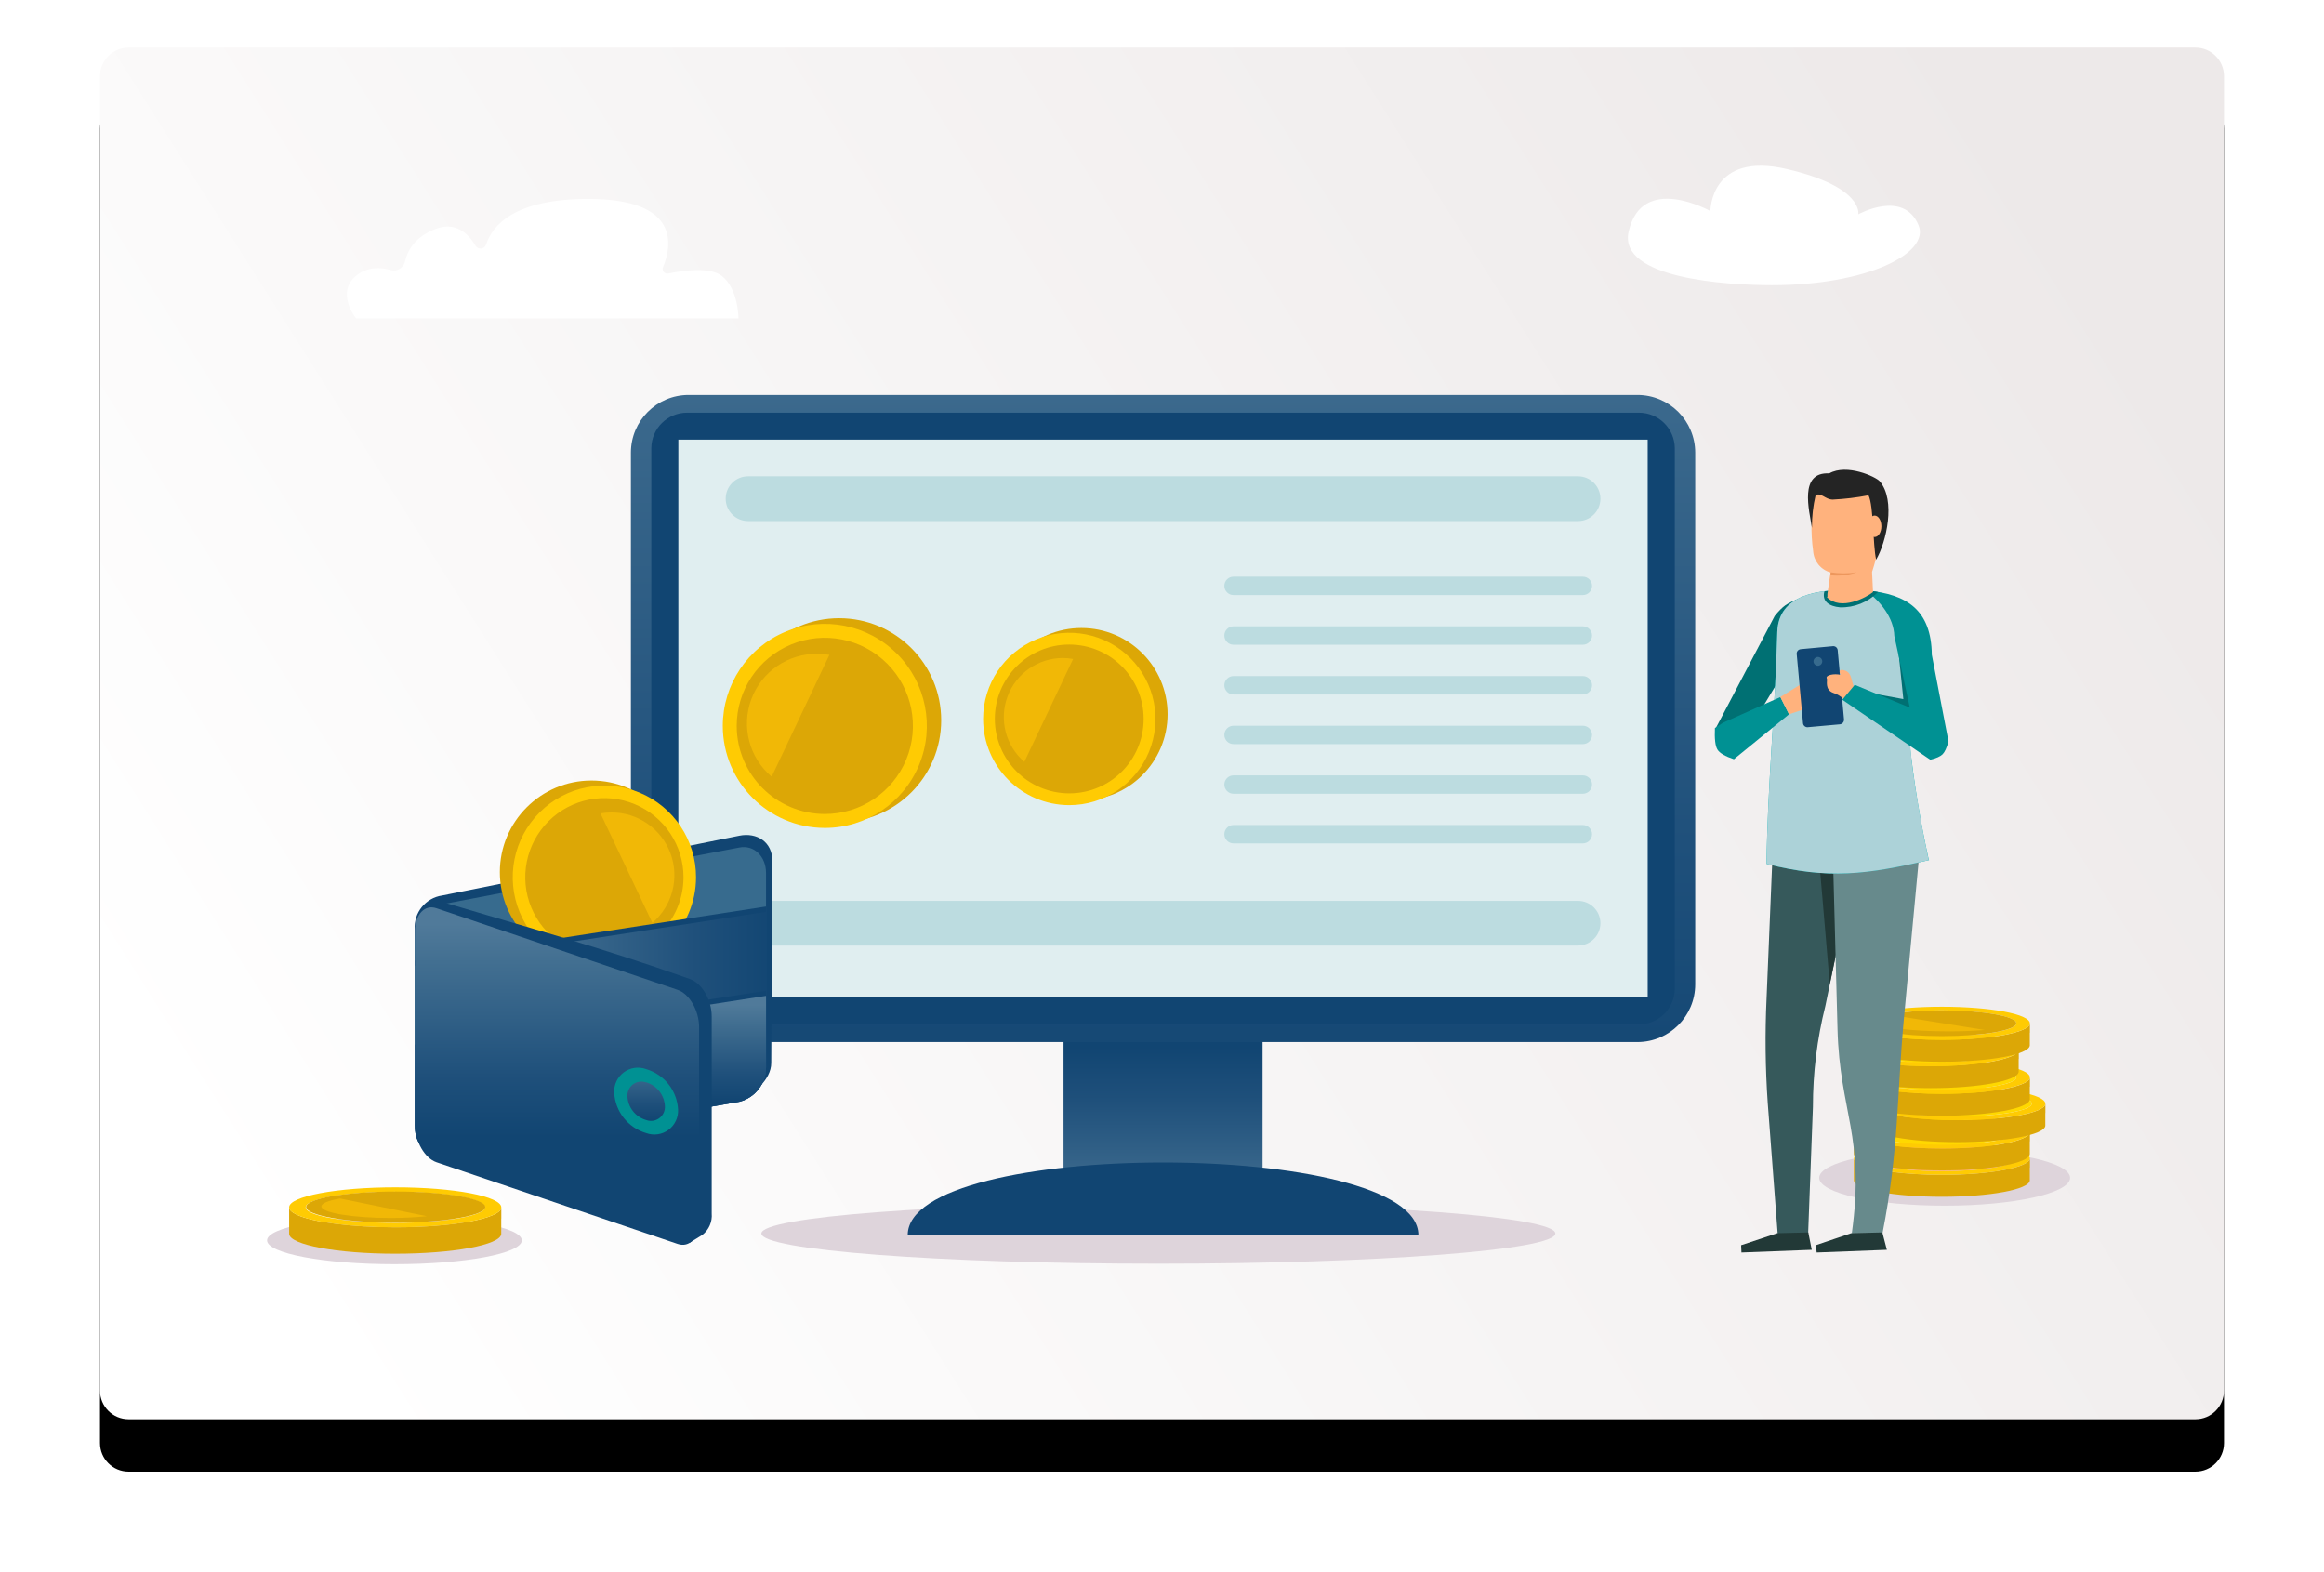 <?xml version="1.0" encoding="UTF-8"?>
<svg width="488px" height="330px" viewBox="0 0 488 330" version="1.1" xmlns="http://www.w3.org/2000/svg"
     xmlns:xlink="http://www.w3.org/1999/xlink">
    <title>88D5EF28-E268-4EFE-99FA-DF10943D253C</title>
    <defs>
        <linearGradient x1="0%" y1="70.849%" x2="100%" y2="29.151%" id="linearGradient-1">
            <stop stop-color="#FFFFFF" offset="0%"></stop>
            <stop stop-color="#EDE9E9" offset="100%"></stop>
        </linearGradient>
        <path d="M6,0 L440,0 C443.314,-6.08718376e-16 446,2.686 446,6 L446,282 C446,285.314 443.314,288 440,288 L6,288 C2.686,288 4.05812251e-16,285.314 0,282 L0,6 C-4.05812251e-16,2.686 2.686,6.08718376e-16 6,0 Z"
              id="path-2"></path>
        <filter x="-8.3%" y="-9.0%" width="116.6%" height="125.7%" filterUnits="objectBoundingBox" id="filter-4">
            <feOffset dx="0" dy="11" in="SourceAlpha" result="shadowOffsetOuter1"></feOffset>
            <feGaussianBlur stdDeviation="10.5" in="shadowOffsetOuter1" result="shadowBlurOuter1"></feGaussianBlur>
            <feColorMatrix values="0 0 0 0 0   0 0 0 0 0   0 0 0 0 0  0 0 0 0.1 0" type="matrix"
                           in="shadowBlurOuter1"></feColorMatrix>
        </filter>
        <linearGradient x1="49.977%" y1="155.797%" x2="49.977%" y2="37.473%" id="linearGradient-5">
            <stop stop-color="#507A9A" offset="47%"></stop>
            <stop stop-color="#426F91" offset="57%"></stop>
            <stop stop-color="#1F507B" offset="85%"></stop>
            <stop stop-color="#114572" offset="100%"></stop>
        </linearGradient>
        <linearGradient x1="49.996%" y1="-45.12%" x2="49.996%" y2="115.741%" id="linearGradient-6">
            <stop stop-color="#507A9A" offset="0%"></stop>
            <stop stop-color="#426F91" offset="18%"></stop>
            <stop stop-color="#1F507B" offset="71%"></stop>
            <stop stop-color="#114572" offset="100%"></stop>
        </linearGradient>
        <linearGradient x1="20.841%" y1="49.974%" x2="103.987%" y2="49.974%" id="linearGradient-7">
            <stop stop-color="#507A9A" offset="0%"></stop>
            <stop stop-color="#426F91" offset="18%"></stop>
            <stop stop-color="#1F507B" offset="71%"></stop>
            <stop stop-color="#114572" offset="100%"></stop>
        </linearGradient>
        <linearGradient x1="49.988%" y1="5.73%" x2="49.988%" y2="67.667%" id="linearGradient-8">
            <stop stop-color="#507A9A" offset="0%"></stop>
            <stop stop-color="#426F91" offset="18%"></stop>
            <stop stop-color="#1F507B" offset="71%"></stop>
            <stop stop-color="#114572" offset="100%"></stop>
        </linearGradient>
        <linearGradient x1="49.988%" y1="5.73%" x2="49.988%" y2="67.667%" id="linearGradient-9">
            <stop stop-color="#507A9A" offset="0%"></stop>
            <stop stop-color="#426F91" offset="18%"></stop>
            <stop stop-color="#1F507B" offset="71%"></stop>
            <stop stop-color="#114572" offset="100%"></stop>
        </linearGradient>
        <linearGradient x1="49.072%" y1="-56.223%" x2="49.072%" y2="99.217%" id="linearGradient-10">
            <stop stop-color="#507A9A" offset="0%"></stop>
            <stop stop-color="#426F91" offset="18%"></stop>
            <stop stop-color="#1F507B" offset="71%"></stop>
            <stop stop-color="#114572" offset="100%"></stop>
        </linearGradient>
    </defs>
    <g id="Navigation" stroke="none" stroke-width="1" fill="none" fill-rule="evenodd">
        <g id="Nav-(LG)" transform="translate(-619, -3106)">
            <g id="compare" transform="translate(114, 3116)">
                <g id="blog" transform="translate(526, 0)">
                    <mask id="mask-3" fill="white">
                        <use xlink:href="#path-2"></use>
                    </mask>
                    <g id="Mask">
                        <use fill="black" fill-opacity="1" filter="url(#filter-4)" xlink:href="#path-2"></use>
                        <use fill="url(#linearGradient-1)" fill-rule="evenodd" xlink:href="#path-2"></use>
                    </g>
                    <g id="what-costs-are-involved" mask="url(#mask-3)">
                        <g transform="translate(34, 24)" id="online-agent-fees-sm">
                            <g transform="translate(0.788, 0.76)">
                                <g id="AdobeStock_331718394-[Converted]" transform="translate(0.056, 48.168)"
                                   fill-rule="nonzero">
                                    <g id="Group-11" transform="translate(76.635, 0)">
                                        <rect id="Rectangle" fill="url(#linearGradient-5)" x="90.846" y="113.296"
                                              width="41.794" height="63.105"></rect>
                                        <path d="M12.084,0 L211.381,0 C218.057,0.021 223.464,5.428 223.485,12.104 L223.485,123.779 C223.464,130.455 218.057,135.861 211.381,135.882 L12.084,135.882 C5.412,135.861 0.011,130.451 0,123.779 L0,12.104 C0.011,5.431 5.412,0.021 12.084,0 Z"
                                              id="Path" fill="url(#linearGradient-6)"></path>
                                        <path d="M11.814,3.726 L211.651,3.726 C215.779,3.715 219.146,7.03 219.199,11.158 L219.199,124.725 C219.157,128.857 215.784,132.178 211.651,132.157 L11.814,132.157 C7.689,132.167 4.328,128.849 4.286,124.725 L4.286,11.158 C4.328,7.033 7.689,3.715 11.814,3.726 Z"
                                              id="Path" fill="#114572"></path>
                                        <rect id="Rectangle" fill="#E0EEF0" x="9.961" y="9.382"
                                              width="203.544" height="117.119"></rect>
                                        <path d="M194.118,176.077 C194.118,179.571 156.794,182.416 110.759,182.416 C64.723,182.416 27.399,179.576 27.399,176.077 C27.399,172.578 64.719,169.743 110.759,169.743 C156.798,169.743 194.118,172.578 194.118,176.077 Z"
                                              id="Path" fill="#DED4DB"></path>
                                        <path d="M165.36,176.402 L58.125,176.402 C58.125,156.094 165.36,156.094 165.36,176.402 Z"
                                              id="Path" fill="#114572"></path>
                                        <path d="M203.582,110.922 C203.572,113.516 201.466,115.613 198.872,115.613 L24.613,115.613 C23.365,115.618 22.167,115.126 21.283,114.246 C20.4,113.366 19.903,112.169 19.903,110.922 L19.903,110.922 C19.903,109.675 20.4,108.478 21.283,107.598 C22.167,106.718 23.365,106.226 24.613,106.231 L198.872,106.231 C201.466,106.231 203.572,108.328 203.582,110.922 Z"
                                              id="Path" fill="#BCDCE0"></path>
                                        <path d="M201.826,40.095 C201.826,41.161 200.961,42.025 199.895,42.025 L126.539,42.025 C125.473,42.025 124.609,41.161 124.609,40.095 L124.609,40.095 C124.609,39.029 125.473,38.164 126.539,38.164 L199.895,38.164 C200.961,38.164 201.826,39.029 201.826,40.095 Z"
                                              id="Path" fill="#BCDCE0"></path>
                                        <path d="M201.826,50.519 C201.826,51.585 200.961,52.45 199.895,52.45 L126.539,52.45 C125.473,52.45 124.609,51.585 124.609,50.519 L124.609,50.519 C124.609,49.453 125.473,48.589 126.539,48.589 L199.895,48.589 C200.961,48.589 201.826,49.453 201.826,50.519 Z"
                                              id="Path" fill="#BCDCE0"></path>
                                        <path d="M201.826,60.963 C201.826,62.029 200.961,62.893 199.895,62.893 L126.539,62.893 C125.473,62.893 124.609,62.029 124.609,60.963 L124.609,60.963 C124.609,59.897 125.473,59.032 126.539,59.032 L199.895,59.032 C200.961,59.032 201.826,59.897 201.826,60.963 Z"
                                              id="Path" fill="#BCDCE0"></path>
                                        <path d="M201.826,71.387 C201.826,72.453 200.961,73.317 199.895,73.317 L126.539,73.317 C125.473,73.317 124.609,72.453 124.609,71.387 L124.609,71.387 C124.609,70.321 125.473,69.457 126.539,69.457 L199.895,69.457 C200.961,69.457 201.826,70.321 201.826,71.387 Z"
                                              id="Path" fill="#BCDCE0"></path>
                                        <path d="M201.826,81.811 C201.826,82.877 200.961,83.742 199.895,83.742 L126.539,83.742 C125.473,83.742 124.609,82.877 124.609,81.811 L124.609,81.811 C124.609,80.745 125.473,79.881 126.539,79.881 L199.895,79.881 C200.961,79.881 201.826,80.745 201.826,81.811 Z"
                                              id="Path" fill="#BCDCE0"></path>
                                        <path d="M201.826,92.236 C201.826,93.302 200.961,94.166 199.895,94.166 L126.539,94.166 C125.473,94.166 124.609,93.302 124.609,92.236 L124.609,92.236 C124.609,91.169 125.473,90.305 126.539,90.305 L199.895,90.305 C200.961,90.305 201.826,91.169 201.826,92.236 Z"
                                              id="Path" fill="#BCDCE0"></path>
                                        <path d="M203.582,21.775 C203.582,24.377 201.473,26.485 198.872,26.485 L24.613,26.485 C22.011,26.485 19.903,24.377 19.903,21.775 L19.903,21.775 C19.903,20.528 20.4,19.332 21.283,18.451 C22.167,17.571 23.365,17.079 24.613,17.084 L198.872,17.084 C201.466,17.084 203.572,19.181 203.582,21.775 L203.582,21.775 Z"
                                              id="Path" fill="#BCDCE0"></path>
                                    </g>
                                    <g id="Group-11" transform="translate(0.237, 166.381)">
                                        <path d="M53.49,11.146 C53.49,13.907 41.51,16.138 26.745,16.138 C11.98,16.138 -1.33008174e-13,13.897 -1.33008174e-13,11.146 C-1.33008174e-13,8.396 11.98,6.155 26.745,6.155 C41.51,6.155 53.49,8.386 53.49,11.146 Z"
                                              id="Path" fill="#DED4DB"></path>
                                        <path d="M49.186,6.584 L49.186,4.228 C49.076,6.529 39.153,8.386 26.918,8.386 C17.539,8.386 9.528,7.293 6.238,5.75 C5.215,5.251 4.636,4.752 4.636,4.188 L4.636,9.833 C4.901,12.11 14.764,13.941 26.913,13.941 C39.063,13.941 48.956,12.105 49.171,9.818 C49.171,9.818 49.171,9.764 49.171,9.764 L49.171,6.584 L49.186,6.584 Z"
                                              id="Path" fill="#DCA706"></path>
                                        <path d="M6.238,5.76 C9.528,7.303 17.539,8.396 26.918,8.396 C39.153,8.396 49.076,6.539 49.186,4.238 C49.186,1.882 39.203,1.33008174e-13 26.918,1.33008174e-13 C14.634,1.33008174e-13 4.636,1.882 4.636,4.198 C4.636,4.762 5.215,5.261 6.238,5.76 Z M26.918,0.938 C37.306,0.938 45.732,2.401 45.732,4.198 C45.732,5.995 37.306,7.457 26.918,7.457 C16.531,7.457 8.105,6 8.105,4.198 C8.105,2.396 16.526,0.928 26.918,0.928 L26.918,0.938 Z"
                                              id="Shape" fill="#FFCB03"></path>
                                        <path d="M27.003,7.396 C37.39,7.396 45.816,5.939 45.816,4.137 C45.816,2.335 37.39,0.877 27.003,0.877 C16.615,0.877 8.19,2.34 8.19,4.137 C8.19,5.934 16.61,7.396 27.003,7.396 Z"
                                              id="Path" fill="#DCA706"></path>
                                        <path d="M33.548,6.066 C31.037,6.317 28.485,6.44 25.929,6.435 C17.915,6.435 11.407,5.346 11.407,4.004 C11.407,3.36 12.869,2.777 15.312,2.34 L33.548,6.066 Z"
                                              id="Path" fill="#F1B806"></path>
                                    </g>
                                    <g id="Group-10" transform="translate(326.114, 128.253)">
                                        <ellipse id="Oval" fill="#DED4DB" cx="26.386" cy="36.134"
                                                 rx="26.342" ry="5.85"></ellipse>
                                        <path d="M44.291,34.008 L44.291,32.051 C44.196,33.963 35.96,35.505 25.822,35.505 C18.035,35.505 11.386,34.597 8.661,33.314 C7.808,32.91 7.328,32.476 7.328,32.021 L7.328,36.703 C7.548,38.59 15.734,40.113 25.797,40.113 C35.86,40.113 44.091,38.585 44.266,36.693 C44.266,36.693 44.266,36.644 44.266,36.644 L44.266,34.008 L44.291,34.008 Z"
                                              id="Path" fill="#DCA706"></path>
                                        <path d="M8.646,33.314 C11.371,34.597 18.02,35.505 25.807,35.505 C35.96,35.505 44.196,33.963 44.276,32.051 C44.276,30.095 36.005,28.557 25.807,28.557 C15.609,28.557 7.338,30.115 7.338,32.051 C7.313,32.476 7.793,32.91 8.646,33.314 Z M25.807,29.321 C34.428,29.321 41.421,30.529 41.421,32.026 C41.421,33.524 34.433,34.727 25.807,34.727 C17.182,34.727 10.193,33.519 10.193,32.026 C10.193,30.534 17.182,29.316 25.807,29.316 L25.807,29.321 Z"
                                              id="Shape" fill="#FFCB03"></path>
                                        <path d="M25.807,34.722 C34.428,34.722 41.421,33.514 41.421,32.021 C41.421,30.529 34.433,29.316 25.807,29.316 C17.182,29.316 10.193,30.524 10.193,32.021 C10.193,33.519 17.182,34.722 25.807,34.722 Z"
                                              id="Path" fill="#FFAC5E"></path>
                                        <path d="M44.291,28.472 L44.291,26.516 C44.196,28.427 35.96,29.97 25.822,29.97 C18.035,29.97 11.386,29.061 8.661,27.778 C7.808,27.379 7.328,26.94 7.328,26.486 L7.328,31.168 C7.548,33.06 15.734,34.577 25.797,34.577 C35.86,34.577 44.091,33.08 44.266,31.158 C44.266,31.158 44.266,31.108 44.266,31.108 L44.266,28.472 L44.291,28.472 Z"
                                              id="Path" fill="#DCA706"></path>
                                        <path d="M8.646,27.778 C11.371,29.061 18.02,29.97 25.807,29.97 C35.96,29.97 44.196,28.427 44.276,26.516 C44.276,24.559 36.005,23.022 25.807,23.022 C15.609,23.022 7.338,24.579 7.338,26.516 C7.313,26.94 7.793,27.379 8.646,27.778 Z M25.807,23.785 C34.428,23.785 41.421,24.998 41.421,26.491 C41.421,27.983 34.433,29.196 25.807,29.196 C17.182,29.196 10.193,27.983 10.193,26.491 C10.193,24.998 17.182,23.785 25.807,23.785 Z"
                                              id="Shape" fill="#FFCB03"></path>
                                        <path d="M25.807,29.191 C34.428,29.191 41.421,27.978 41.421,26.486 C41.421,24.993 34.433,23.78 25.807,23.78 C17.182,23.78 10.193,24.993 10.193,26.486 C10.193,27.978 17.182,29.191 25.807,29.191 Z"
                                              id="Path" fill="#FFD800"></path>
                                        <path d="M47.54,22.532 L47.54,20.581 C47.451,22.487 39.215,24.03 29.072,24.03 C21.29,24.03 14.641,23.121 11.911,21.838 C11.062,21.439 10.583,21.005 10.583,20.546 L10.583,25.228 C10.802,27.12 18.984,28.642 29.052,28.642 C39.12,28.642 47.351,27.115 47.52,25.218 C47.52,25.218 47.52,25.173 47.52,25.173 L47.52,22.532 L47.54,22.532 Z"
                                              id="Path" fill="#DCA706"></path>
                                        <path d="M11.896,21.838 C14.626,23.121 21.275,24.03 29.057,24.03 C39.215,24.03 47.451,22.487 47.525,20.581 C47.525,18.624 39.254,17.062 29.057,17.062 C18.859,17.062 10.588,18.624 10.588,20.556 C10.568,21.005 11.067,21.439 11.896,21.838 Z M29.057,17.845 C37.682,17.845 44.675,19.058 44.675,20.551 C44.675,22.043 37.687,23.256 29.057,23.256 C20.426,23.256 13.443,22.043 13.443,20.551 C13.443,19.058 20.436,17.84 29.037,17.84 L29.057,17.845 Z"
                                              id="Shape" fill="#FFCB03"></path>
                                        <ellipse id="Oval" fill="#FFD800" cx="29.057" cy="20.546" rx="15.614"
                                                 ry="2.705"></ellipse>
                                        <path d="M44.291,17.002 L44.291,15.045 C44.196,16.952 35.96,18.494 25.822,18.494 C18.035,18.494 11.386,17.586 8.661,16.303 C7.808,15.904 7.328,15.469 7.328,15.01 L7.328,19.692 C7.548,21.584 15.734,23.106 25.797,23.106 C35.86,23.106 44.091,21.579 44.266,19.682 C44.266,19.682 44.266,19.637 44.266,19.637 L44.266,17.002 L44.291,17.002 Z"
                                              id="Path" fill="#DCA706"></path>
                                        <path d="M8.646,16.298 C11.371,17.581 18.02,18.489 25.807,18.489 C35.96,18.489 44.196,16.947 44.276,15.04 C44.276,13.083 36.005,11.546 25.807,11.546 C15.609,11.546 7.338,13.108 7.338,15.04 C7.313,15.469 7.793,15.904 8.646,16.298 Z M25.807,12.305 C34.428,12.305 41.421,13.518 41.421,15.01 C41.421,16.503 34.433,17.715 25.807,17.715 C17.182,17.715 10.193,16.507 10.193,15.01 C10.193,13.513 17.182,12.305 25.807,12.305 Z"
                                              id="Shape" fill="#FFCB03"></path>
                                        <path d="M25.807,17.715 C34.428,17.715 41.421,16.507 41.421,15.01 C41.421,13.513 34.433,12.305 25.807,12.305 C17.182,12.305 10.193,13.518 10.193,15.01 C10.193,16.503 17.182,17.715 25.807,17.715 Z"
                                              id="Path" fill="#FFD800"></path>
                                        <path d="M41.95,11.196 L41.95,9.24 C41.855,11.152 33.619,12.694 23.481,12.694 C15.694,12.694 9.045,11.785 6.32,10.503 C5.466,10.098 4.987,9.664 4.987,9.21 L4.987,13.892 C5.207,15.779 13.393,17.301 23.456,17.301 C33.519,17.301 41.75,15.774 41.925,13.882 C41.925,13.882 41.925,13.832 41.925,13.832 L41.925,11.196 L41.95,11.196 Z"
                                              id="Path" fill="#DCA706"></path>
                                        <path d="M6.305,10.503 C9.03,11.785 15.679,12.694 23.466,12.694 C33.619,12.694 41.855,11.152 41.935,9.24 C41.935,7.283 33.664,5.746 23.466,5.746 C13.268,5.746 4.972,7.303 4.972,9.24 C4.972,9.664 5.451,10.098 6.305,10.503 Z M23.466,6.509 C32.087,6.509 39.08,7.717 39.08,9.215 C39.08,10.712 32.092,11.915 23.466,11.915 C14.841,11.915 7.852,10.707 7.852,9.215 C7.852,7.722 14.841,6.504 23.466,6.504 L23.466,6.509 Z"
                                              id="Shape" fill="#FFCB03"></path>
                                        <path d="M23.466,11.91 C32.087,11.91 39.08,10.702 39.08,9.21 C39.08,7.717 32.092,6.504 23.466,6.504 C14.841,6.504 7.852,7.712 7.852,9.21 C7.852,10.707 14.841,11.91 23.466,11.91 Z"
                                              id="Path" fill="#FFD800"></path>
                                        <path d="M44.291,5.661 L44.291,3.704 C44.196,5.616 35.96,7.158 25.822,7.158 C18.035,7.158 11.386,6.25 8.661,4.967 C7.808,4.568 7.328,4.128 7.328,3.674 L7.328,8.356 C7.548,10.248 15.734,11.765 25.797,11.765 C35.86,11.765 44.091,10.268 44.266,8.346 C44.266,8.346 44.266,8.296 44.266,8.296 L44.266,5.661 L44.291,5.661 Z"
                                              id="Path" fill="#DCA706"></path>
                                        <path d="M8.646,4.967 C11.371,6.25 18.02,7.158 25.807,7.158 C35.96,7.158 44.196,5.616 44.276,3.704 C44.276,1.747 36.005,0.21 25.807,0.21 C15.609,0.21 7.338,1.767 7.338,3.704 C7.313,4.128 7.793,4.568 8.646,4.967 Z M25.807,0.974 C34.428,0.974 41.421,2.187 41.421,3.679 C41.421,5.172 34.433,6.385 25.807,6.385 C17.182,6.385 10.193,5.172 10.193,3.679 C10.193,2.187 17.182,0.969 25.807,0.969 L25.807,0.974 Z"
                                              id="Shape" fill="#FFCB03"></path>
                                        <path d="M25.807,6.38 C34.428,6.38 41.421,5.167 41.421,3.674 C41.421,2.182 34.433,0.969 25.807,0.969 C17.182,0.969 10.193,2.182 10.193,3.674 C10.193,5.167 17.182,6.38 25.807,6.38 Z"
                                              id="Path" fill="#DCA706"></path>
                                        <path d="M34.821,5.09 C32.309,5.286 29.758,5.383 27.202,5.379 C19.187,5.379 12.68,4.523 12.68,3.469 C12.68,2.963 14.142,2.505 16.584,2.162 L34.821,5.09 Z"
                                              id="Path" fill="#F1B806"></path>
                                    </g>
                                    <g id="Group" transform="translate(150.525, 48.781)">
                                        <path d="M20.704,36.353 C30.699,36.353 38.801,28.251 38.801,18.256 C38.801,8.261 30.699,0.158 20.704,0.158 C10.709,0.158 2.606,8.261 2.606,18.256 C2.621,28.245 10.715,36.339 20.704,36.353 L20.704,36.353 Z"
                                              id="Path" fill="#DCA706"></path>
                                        <path d="M18.15,37.354 C25.471,37.359 32.074,32.953 34.88,26.191 C37.685,19.429 36.14,11.642 30.965,6.464 C25.79,1.285 18.005,-0.266 11.241,2.535 C4.477,5.335 0.066,11.935 0.066,19.256 C0.08,29.24 8.166,37.332 18.15,37.354 Z"
                                              id="Path" fill="#FFCB03"></path>
                                        <path d="M18.15,34.879 C26.779,34.879 33.774,27.884 33.774,19.256 C33.774,10.627 26.779,3.633 18.15,3.633 C9.522,3.633 2.527,10.627 2.527,19.256 C2.549,27.875 9.531,34.857 18.15,34.879 L18.15,34.879 Z"
                                              id="Path" fill="#DCA706"></path>
                                        <path d="M16.821,6.462 C17.541,6.461 18.259,6.527 18.966,6.66 L8.726,28.259 C4.796,24.876 3.386,19.406 5.191,14.545 C6.996,9.684 11.636,6.46 16.821,6.462 Z"
                                              id="Path" fill="#F1B806"></path>
                                    </g>
                                    <g id="Group-9" transform="translate(95.87, 46.884)">
                                        <path d="M24.495,42.85 C36.327,42.85 45.919,33.257 45.919,21.425 C45.919,9.592 36.327,0 24.495,0 C12.662,0 3.07,9.592 3.07,21.425 C3.086,33.251 12.669,42.833 24.495,42.85 L24.495,42.85 Z"
                                              id="Path" fill="#DCA706"></path>
                                        <path d="M21.482,44.034 C30.149,44.034 37.962,38.813 41.277,30.805 C44.592,22.797 42.757,13.581 36.626,7.455 C30.496,1.328 21.278,-0.501 13.273,2.82 C5.267,6.14 0.051,13.957 0.057,22.624 C0.081,34.444 9.662,44.018 21.482,44.034 L21.482,44.034 Z"
                                              id="Path" fill="#FFCB03"></path>
                                        <path d="M21.482,41.109 C28.966,41.109 35.712,36.6 38.575,29.686 C41.438,22.771 39.852,14.813 34.558,9.523 C29.264,4.233 21.305,2.654 14.392,5.522 C7.48,8.39 2.976,15.14 2.982,22.624 C3.006,32.829 11.277,41.093 21.482,41.109 L21.482,41.109 Z"
                                              id="Path" fill="#DCA706"></path>
                                        <path d="M19.902,7.473 C20.755,7.472 21.607,7.545 22.447,7.692 L10.324,33.271 C5.612,29.292 3.902,22.787 6.049,17.006 C8.195,11.226 13.737,7.412 19.902,7.473 L19.902,7.473 Z"
                                              id="Path" fill="#F1B806"></path>
                                    </g>
                                    <g id="Group-6"
                                       transform="translate(328.59, 98.214) scale(-1, 1) translate(-328.59, -98.214) translate(303.59, 15.714)">
                                        <path d="M49.085,54.135 L44.195,57.944 L31.582,37.036 L31.582,27.036 C32.894,27.515 33.886,27.991 34.556,28.464 C35.227,28.937 35.968,29.683 36.779,30.701 L49.085,54.135 Z"
                                              id="Path" fill="#007073"></path>
                                        <path d="M20.03,82.986 L37.268,81.702 L38.485,110.996 C38.831,118.333 38.748,125.684 38.237,133.011 L36.096,161.178 L29.787,161.178 L28.751,133.8 C28.758,126.643 27.88,119.514 26.137,112.573 L20.03,82.986 Z"
                                              id="Path" fill="#36595B"></path>
                                        <polygon id="Path" fill="#223937"
                                                 points="27.398 82.423 25.213 107.999 20.03 82.986"></polygon>
                                        <path d="M6.51,81.792 L9.642,115.187 C11.152,131.614 10.679,142.701 14.149,160.367 L20.593,160.367 C17.754,139.884 23.14,134.949 23.59,117.418 L24.559,80.801 L6.51,81.792 Z"
                                              id="Path" fill="#678A8C"></path>
                                        <polygon id="Path" fill="#223937"
                                                 points="36.254 160.299 43.825 162.823 43.758 164.355 28.998 163.792 29.719 160.142"></polygon>
                                        <path d="M4.324,81.95 C17.416,84.992 25.506,86.051 38.485,82.761 C38.305,66.492 36.682,50.921 36.232,34.044 C35.961,26.224 27.872,25.03 19.782,25.233 C16.916,25.161 14.076,25.796 11.512,27.081 C10.115,27.779 9.732,28.117 9.777,32.511 C9.797,49.137 7.999,65.715 4.414,81.95 L4.324,81.95 Z"
                                              id="Path" fill="#00B3B5"></path>
                                        <path d="M4.324,81.95 C17.416,84.992 25.506,86.051 38.485,82.761 C38.305,66.492 36.682,50.921 36.232,34.044 C35.961,26.224 27.872,25.03 19.782,25.233 C18.926,25.233 18.115,25.233 17.416,25.368 C8.898,26.179 8.64,29.627 8.64,38.776 C8.732,50.102 8.473,57.989 7.862,62.436 C6.945,69.106 5.804,75.61 4.437,81.95 L4.324,81.95 Z"
                                              id="Path" fill="#ACD2D8"></path>
                                        <path d="M33.775,51.345 L35.593,47.727 L47.596,53.097 L49.331,54.224 C49.433,56.492 49.258,57.998 48.806,58.74 C48.355,59.483 47.2,60.163 45.343,60.781 L33.775,51.345 Z"
                                              id="Path" fill="#009193"></path>
                                        <polygon id="Path" fill="#FFB27D"
                                                 points="35.593 47.707 33.775 51.345 27.886 49.36 29.801 44.11"></polygon>
                                        <path d="M31.325,37.671 L24.565,37.04 C24.32,37.015 24.075,37.089 23.884,37.246 C23.694,37.403 23.574,37.629 23.551,37.874 L22.222,52.431 C22.193,52.934 22.556,53.375 23.055,53.445 L29.816,54.053 C30.061,54.078 30.306,54.004 30.496,53.848 C30.687,53.691 30.807,53.465 30.83,53.22 L32.159,38.663 C32.178,38.418 32.098,38.175 31.937,37.989 C31.776,37.803 31.548,37.689 31.303,37.671 L31.325,37.671 Z"
                                              id="Path" fill="#114572"></path>
                                        <polygon id="Path" fill="#223937"
                                                 points="20.706 160.299 28.142 162.823 27.962 164.355 13.225 163.792 14.171 160.142"></polygon>
                                        <path d="M19.45,46.707 C21.027,45.04 20.081,42.561 22.334,42.065 C22.965,41.93 23.461,42.065 22.943,43.057 C23.641,42.904 24.363,42.904 25.061,43.057 C26.052,43.35 25.917,43.643 25.805,43.936 C25.692,44.229 26.323,46.189 24.475,46.843 C23.625,47.113 22.852,47.585 22.222,48.217 L19.45,46.707 Z"
                                              id="Path" fill="#FFB27D"></path>
                                        <polygon id="Path" fill="#007073"
                                                 points="6.989 51.958 19.044 48.24 16.994 46.82 9.761 48.15 11.94 27.036"></polygon>
                                        <path d="M17.574,25.346 C8.876,26.089 3.896,29.537 3.783,38.866 L0.283,57.049 C0.652,58.383 1.066,59.279 1.523,59.736 C1.98,60.193 2.844,60.574 4.113,60.88 L22.582,48.285 L19.968,45.153 L8.409,49.93 L11.659,34.9 C11.77,31.135 14.517,27.636 17.574,25.436 L17.574,25.346 Z"
                                              id="Path" fill="#009193"></path>
                                        <path d="M26.294,25.526 C24.105,25.255 21.897,25.157 19.692,25.233 C18.836,25.233 18.025,25.233 17.326,25.368 L15.073,25.661 C17.168,27.812 20.071,28.981 23.072,28.883 C25.325,28.681 26.925,27.621 26.339,25.526 L26.294,25.526 Z"
                                              id="Path" fill="#007073"></path>
                                        <path d="M25.708,26.652 L25.708,26.067 L25.055,21.56 C27.111,20.994 28.579,19.182 28.705,17.053 C29.252,13.164 29.146,9.212 28.39,5.358 C21.427,1.82 17.461,2.429 15.636,5.358 C13.585,8.671 14.216,14.912 16.334,21.447 L16.132,25.684 C17.461,26.765 22.892,29.74 25.821,26.743 L25.708,26.652 Z"
                                              id="Path" fill="#FFB27D"></path>
                                        <path d="M25.032,22.123 L25.032,21.537 C23.218,21.819 21.371,21.819 19.557,21.537 C21.338,22.144 23.23,22.351 25.1,22.146 L25.032,22.123 Z"
                                              id="Path" fill="#ED975D"></path>
                                        <path d="M28.953,12.208 C29.539,8.468 31.725,0.423 25.325,0.761 C21.63,-1.334 15.568,1.46 14.735,2.406 C11.287,6.395 13.338,15.228 15.478,18.878 C16.199,15.656 15.974,7.612 17.078,5.358 C19.555,5.835 22.062,6.136 24.582,6.26 C26.182,6.26 27.015,4.705 28.187,5.336 C28.711,7.551 28.968,9.82 28.953,12.096 L28.953,12.208 Z"
                                              id="Path" fill="#242424"></path>
                                        <path d="M15.794,14.124 C16.582,14.124 17.236,13.11 17.236,11.87 C17.236,10.631 16.582,9.617 15.794,9.617 C15.005,9.617 14.374,10.631 14.374,11.87 C14.374,13.11 15.005,14.124 15.794,14.124 Z"
                                              id="Path" fill="#FFB27D"></path>
                                        <path d="M28.635,40.229 C28.635,39.774 28.304,39.387 27.855,39.316 C27.495,39.26 27.135,39.42 26.936,39.726 C26.738,40.032 26.738,40.426 26.936,40.732 C27.135,41.038 27.495,41.198 27.855,41.142 C28.304,41.071 28.635,40.684 28.635,40.229 Z"
                                              id="Path" fill="#376B8E"></path>
                                    </g>
                                    <g id="Group-8" transform="translate(31.228, 80.961)">
                                        <path d="M68.21,11.583 C71.837,10.866 75.127,12.869 75.113,16.92 L74.879,59.331 C74.879,62.812 70.93,66.278 67.83,66.819 L5.705,77.202 C4.222,77.466 2.701,77.026 1.587,76.013 C0.474,74.999 -0.107,73.526 0.016,72.025 L0.016,31.252 C-0.219,27.746 2.285,24.649 5.764,24.145 L68.21,11.583 Z"
                                              id="Path" fill="#114572"></path>
                                        <path d="M5.647,26.017 L68.195,14.069 C71.266,13.469 73.782,15.941 73.782,19.421 L73.782,60.136 C73.835,63.572 71.524,66.596 68.195,67.448 L5.647,78.284 C2.59,78.811 0.075,76.398 0.075,72.932 L0.075,33.285 C0.025,29.855 2.326,26.835 5.647,25.973 L5.647,26.017 Z"
                                              id="Path" fill="#376B8E"></path>
                                        <g id="Group-13" transform="translate(17.887, 0)">
                                            <path d="M19.231,38.491 C8.604,38.483 -0.005,29.863 -2.52017508e-06,19.236 C0.005,8.609 8.623,-0.003 19.251,-6.29632935e-07 C29.878,0.003 38.491,8.618 38.491,19.246 C38.467,29.871 29.856,38.475 19.231,38.491 L19.231,38.491 Z"
                                                  id="Path" fill="#DCA706"></path>
                                            <path d="M21.951,39.559 C14.163,39.559 7.143,34.865 4.166,27.668 C1.19,20.471 2.845,12.19 8.358,6.689 C13.871,1.188 22.156,-0.448 29.347,2.545 C36.537,5.538 41.215,12.569 41.197,20.357 C41.157,30.962 32.557,39.543 21.951,39.559 L21.951,39.559 Z"
                                                  id="Path" fill="#FFCB03"></path>
                                            <path d="M21.951,36.927 C15.228,36.927 9.167,32.874 6.598,26.661 C4.03,20.447 5.459,13.298 10.219,8.55 C14.98,3.802 22.133,2.392 28.339,4.977 C34.546,7.562 38.582,13.634 38.565,20.357 C38.524,29.509 31.103,36.911 21.951,36.927 L21.951,36.927 Z"
                                                  id="Path" fill="#DCA706"></path>
                                            <path d="M23.414,6.712 C22.649,6.71 21.886,6.773 21.132,6.903 L32.027,29.892 C36.236,26.306 37.754,20.472 35.828,15.29 C33.902,10.107 28.943,6.68 23.414,6.712 L23.414,6.712 Z"
                                                  id="Path" fill="#F1B806"></path>
                                        </g>
                                        <path d="M73.782,26.456 L73.782,59.039 C73.84,62.477 71.528,65.504 68.195,66.351 L5.647,77.173 C4.711,77.351 3.744,77.228 2.883,76.822 L1.552,75.842 C0.567,74.75 0.043,73.32 0.089,71.85 L0.089,37.804 L73.782,26.456 Z"
                                              id="Path" fill="#114572"></path>
                                        <path d="M73.782,27.582 L73.782,60.136 C73.835,63.572 71.524,66.596 68.195,67.448 L5.647,78.284 C4.71,78.45 3.744,78.322 2.883,77.919 L1.552,76.924 C0.565,75.833 0.041,74.402 0.089,72.932 L0.089,38.901 L73.782,27.582 Z"
                                              id="Path" fill="url(#linearGradient-7)"></path>
                                        <path d="M73.782,44.151 L73.782,59.039 C73.84,62.477 71.528,65.504 68.195,66.351 L5.647,77.173 C4.711,77.351 3.744,77.228 2.883,76.822 L1.552,75.842 C0.567,74.75 0.043,73.32 0.089,71.85 L0.089,55.456 L73.782,44.151 Z"
                                              id="Path" fill="#114572"></path>
                                        <path d="M73.782,45.219 L73.782,60.136 C73.835,63.572 71.524,66.596 68.195,67.448 L5.647,78.284 C4.71,78.45 3.744,78.322 2.883,77.919 L1.552,76.924 C0.565,75.833 0.041,74.402 0.089,72.932 L0.089,56.611 L73.782,45.219 Z"
                                              id="Path" fill="url(#linearGradient-8)"></path>
                                        <path d="M5.661,25.461 C22.83,30.594 38.976,34.982 57.841,41.694 C60.327,42.586 62.375,46.081 62.375,49.533 C62.375,63.104 62.375,77.319 62.375,90.891 C62.536,92.64 61.791,94.35 60.4,95.424 L60.4,95.424 L57.724,97.062 L57.987,95.6 L57.987,95.6 L7.27,78.504 C4.784,77.67 2.736,74.116 2.736,70.68 C2.736,57.094 0.85,44.868 0.85,31.296 C0.85,27.816 2.59,24.642 5.076,25.446 L5.661,25.461 Z"
                                              id="Path" fill="#114572"></path>
                                        <path d="M4.579,26.821 L55.223,43.961 C57.71,44.795 59.728,48.348 59.728,51.8 L59.728,92.529 C59.728,96.009 57.71,98.159 55.223,97.311 L4.579,80.156 C2.108,79.308 0.075,75.769 0.075,72.318 L0.075,31.574 C0.075,28.123 2.108,25.973 4.579,26.821 Z"
                                              id="Path" fill="url(#linearGradient-9)"></path>
                                        <path d="M48.613,60.604 C52.425,61.724 55.112,65.132 55.311,69.1 C55.394,70.771 54.633,72.372 53.286,73.363 C51.938,74.355 50.184,74.605 48.613,74.029 C44.803,72.911 42.112,69.512 41.901,65.547 C41.811,63.87 42.571,62.26 43.923,61.264 C45.276,60.268 47.038,60.02 48.613,60.604 L48.613,60.604 Z"
                                              id="Path" fill="#009193"></path>
                                        <path d="M48.613,63.368 C50.851,64.033 52.427,66.037 52.547,68.369 C52.609,69.356 52.167,70.308 51.373,70.898 C50.579,71.488 49.541,71.637 48.613,71.294 C46.372,70.651 44.789,68.651 44.679,66.322 C44.618,65.334 45.059,64.383 45.853,63.793 C46.647,63.203 47.685,63.054 48.613,63.397 L48.613,63.368 Z"
                                              id="Path" fill="url(#linearGradient-10)"></path>
                                    </g>
                                </g>
                                <path d="M286.195,13.876 C283.961,23.746 306.86,25.123 316.297,25.123 C336.284,25.123 349.526,18.406 347.076,12.533 C343.916,4.959 334.421,10.238 334.421,10.238 C334.421,10.238 335.614,4.518 319.457,0.742 C303.301,-3.034 303.366,9.56 303.366,9.56 C303.366,9.56 289.002,1.476 286.195,13.876 Z"
                                      id="Path" fill="#FFFFFF" fill-rule="nonzero"></path>
                                <path d="M99.28,32.092 L18.985,32.092 C18.985,32.092 14.629,26.745 18.985,23.146 C21.387,21.161 24.224,21.366 26.286,21.949 C27.629,22.325 28.969,21.45 29.263,20.123 C29.748,17.924 31.256,15.048 35.579,13.348 C39.831,11.675 42.52,14.229 44.077,16.852 C44.589,17.716 45.952,17.586 46.26,16.636 C47.609,12.493 52.306,7.005 67.741,7.005 C87.372,7.005 85.19,17.134 83.436,21.344 C83.292,21.678 83.351,22.062 83.59,22.341 C83.828,22.619 84.207,22.745 84.571,22.668 C87.599,22.039 93.219,21.225 95.74,23.146 C99.28,25.845 99.28,32.092 99.28,32.092 Z"
                                      id="Path" fill="#FFFFFF" fill-rule="nonzero"></path>
                            </g>
                        </g>
                    </g>
                </g>
            </g>
        </g>
    </g>
</svg>
